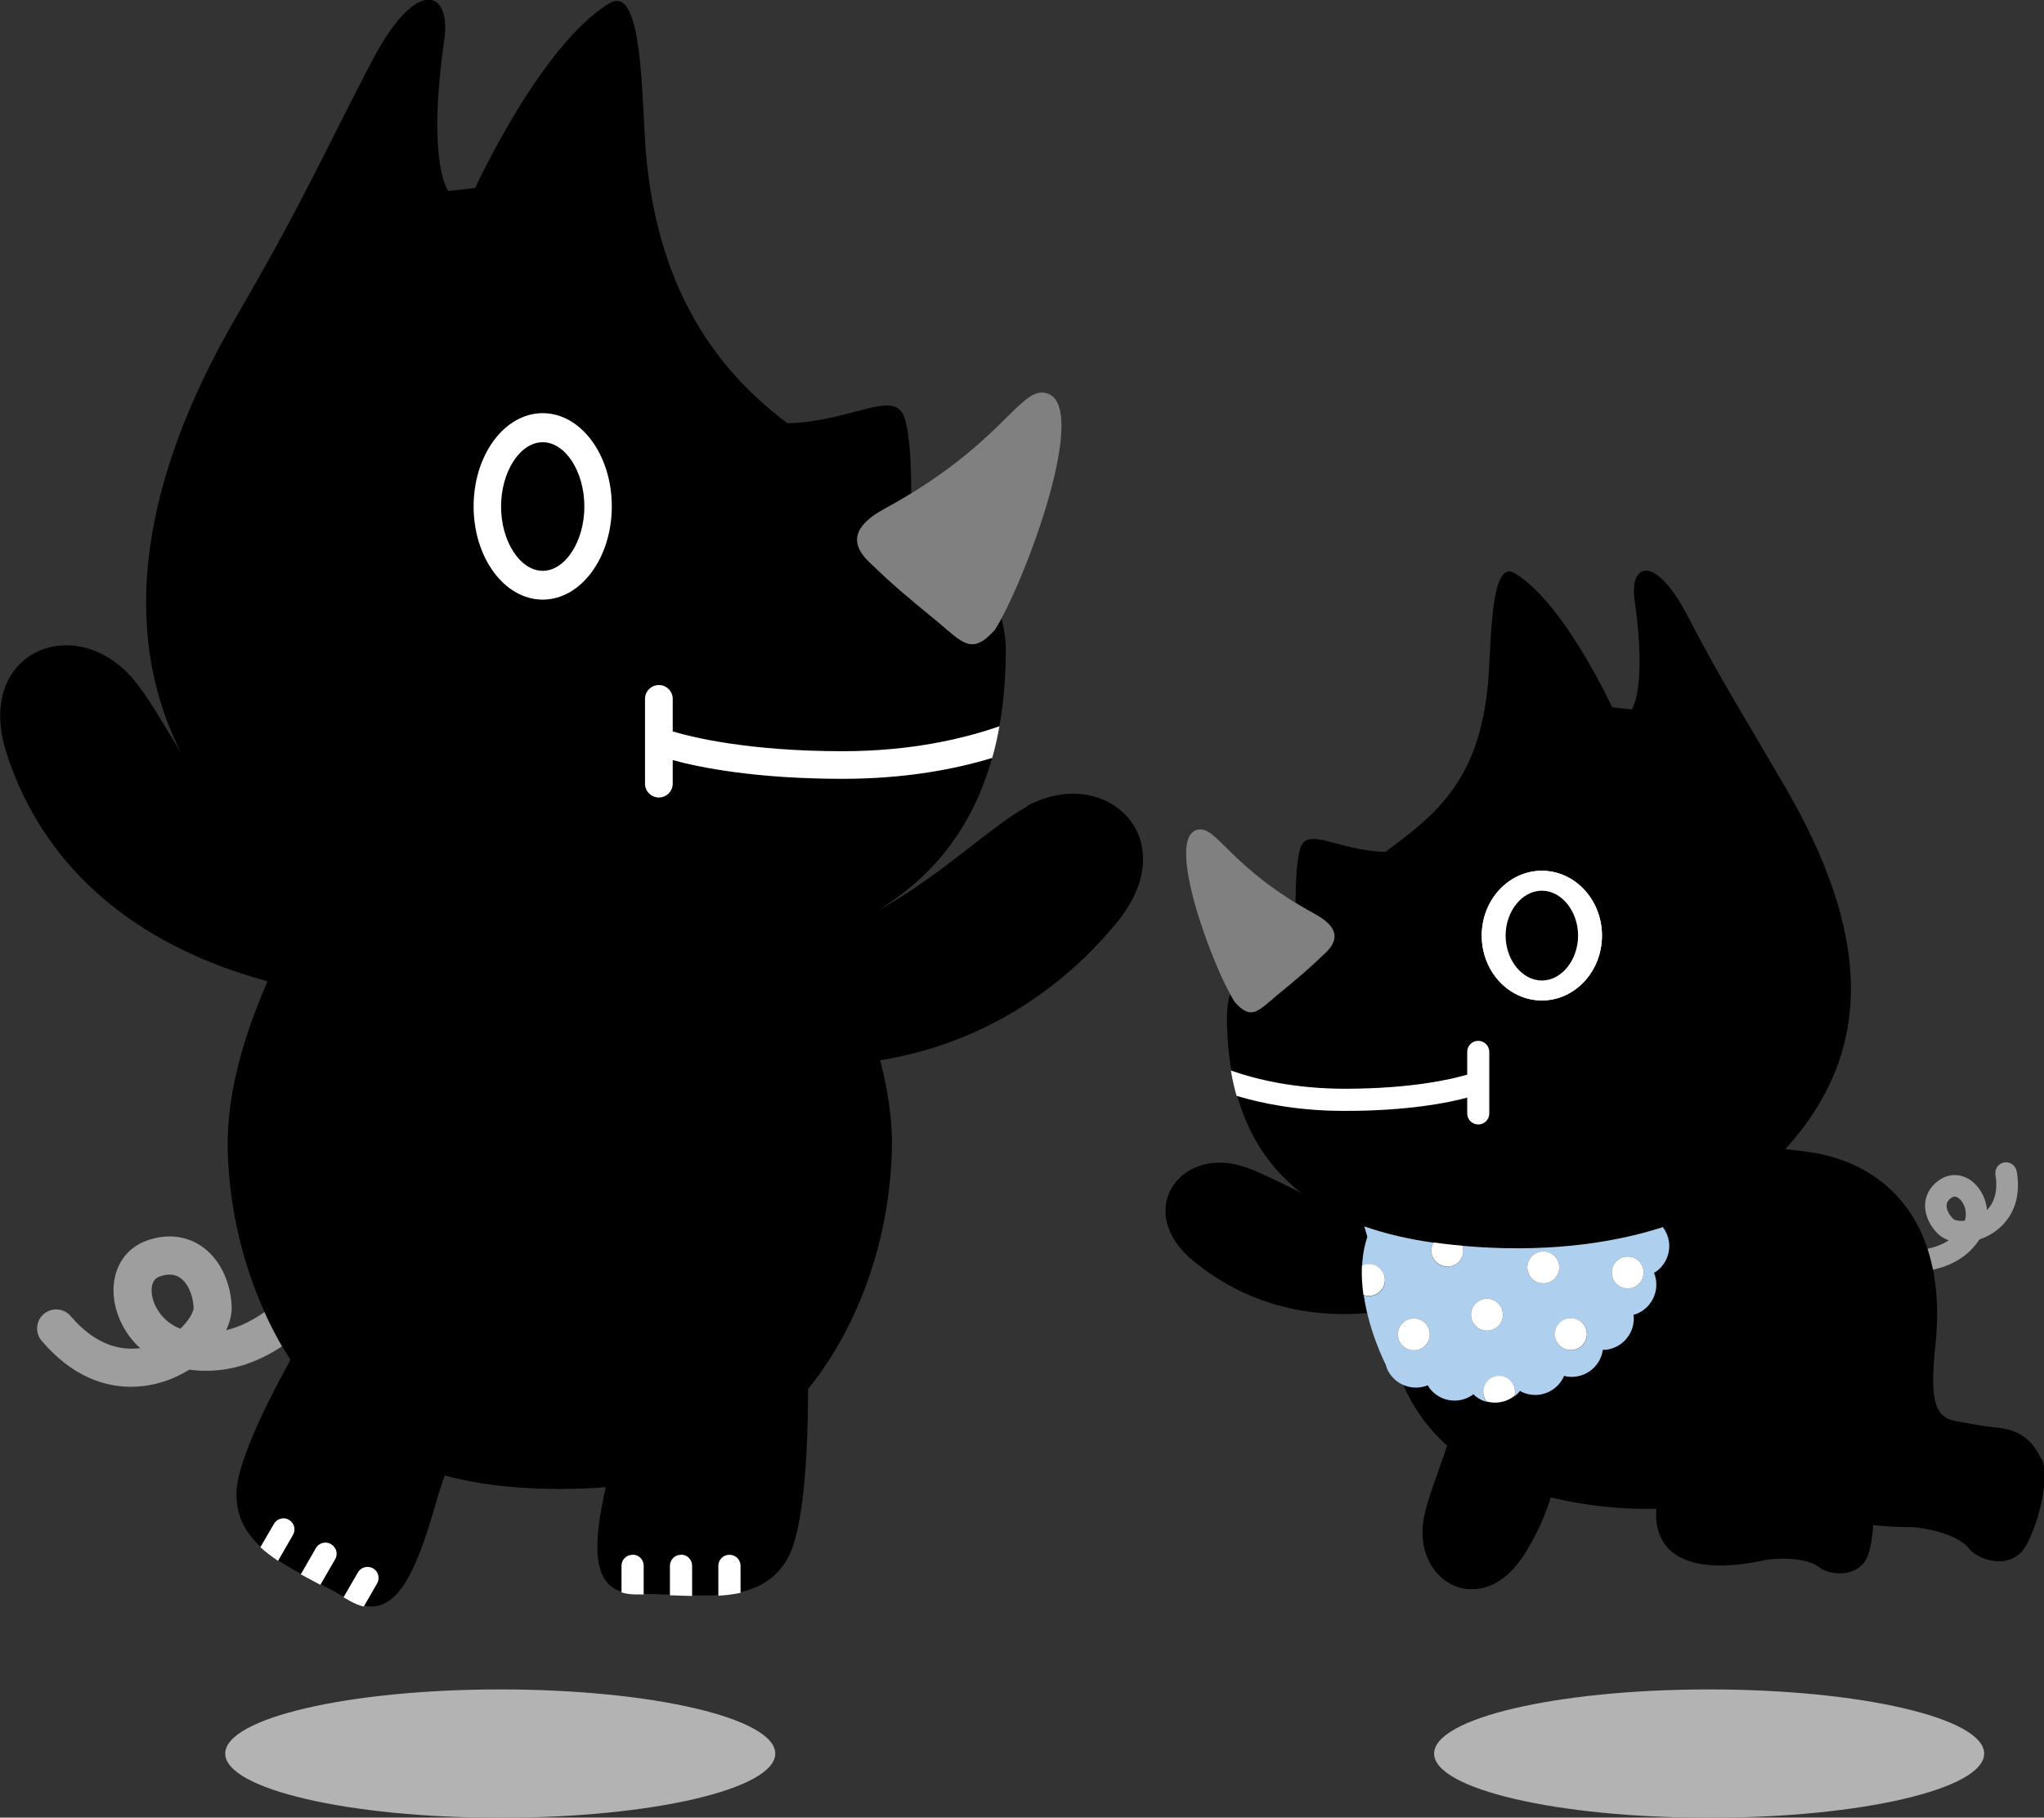 <?xml version="1.0" encoding="UTF-8"?>
<svg id="_レイヤー_2" data-name="レイヤー 2" xmlns="http://www.w3.org/2000/svg" viewBox="0 0 150.65 133.99">
  <rect x="0" y="0" width="150.65" height="133.99" fill="#333333" stroke="none"/>
  <defs>
    <style>
      .cls-1 {
        fill: #fff;
      }

      .cls-2 {
        fill: #9e9e9f;
      }

      .cls-3 {
        fill: #b3b3b3;
      }

      .cls-4 {
        fill: #aecfed;
      }

      .cls-5 {
        fill: gray;
      }
    </style>
  </defs>
  <g id="_コクサイ君_コメント" data-name="コクサイ君・コメント">
    <g>
      <path class="cls-3" d="m57.14,129.27c0,2.61-9.07,4.73-20.27,4.73-11.19,0-20.27-2.12-20.27-4.73,0-2.61,9.08-4.73,20.27-4.73,11.19,0,20.27,2.12,20.27,4.73Z"/>
      <path class="cls-3" d="m146.24,129.27c0,2.61-9.07,4.73-20.27,4.73-11.19,0-20.27-2.12-20.27-4.73,0-2.61,9.08-4.73,20.27-4.73,11.19,0,20.27,2.12,20.27,4.73Z"/>
      <g>
        <g>
          <g>
            <path d="m75.7,59.46c-2.69,1.44-6.45,5.21-11.1,7.71,3.97-2.38,7.03-5.96,8.52-11.3-2.69.82-6.38,1.54-11.01,1.54-6.43,0-10.54-.84-12.53-1.38v1.74c0,.35-.18.66-.45.85h-1.13c-.27-.18-.45-.49-.45-.85v-3.11s0,0,0,0v-3.14c0-.56.46-1.02,1.02-1.02s1.02.46,1.02,1.02v2.39c1.5.45,5.63,1.46,12.53,1.46,5.08,0,8.96-.93,11.54-1.83.31-1.73.47-3.61.47-5.67,0-.74-.12-1.51-.31-2.28-.17.32-.34.61-.49.83-1.73,1.95-2.38.92-4.38-.73-2.27-1.86-3.14-2.6-4.89-4.28-1.69-1.62-.74-2.89,1.14-3.91.71-.39,1.37-.77,1.99-1.15-.01,0-.02-.01-.03-.02,0-2-.09-4.33-.5-5.54-.73-2.19-3.81.29-8.62.41-5.06-3.78-9.88-9.9-10.51-21.07-.26-4.65-.38-11.25-2.63-9.88-5.05,3.07-9.88,13.61-9.88,13.61l-1.98.22s-1.6-1.98-.29-11.2c.51-3.51-2-4.76-5.34,1.63-3.51,6.71-4.98,10.22-9.95,18.76-6.95,11.94-8.77,23-4.12,32.22-1.35-2.2-2.47-4.2-3.54-5.45-4.33-5.04-11.73-1.95-9.31,5.51,2.13,6.58,7.44,13.58,19.23,16.79-1.79,4.12-3.08,8.47-2.93,12.69.22,6.08,2.13,11.34,4.62,15.21-2.17,3.94-3.92,7.77-3.98,9.75-.05,1.75.65,3,1.79,4.04l.98-1.7c.23-.39.72-.52,1.11-.3.39.23.52.72.3,1.11l-1.09,1.89c.52.34,1.08.67,1.67.99l1.1-1.91c.23-.39.72-.52,1.11-.3.39.22.52.72.3,1.11l-1.07,1.86c.56.3,1.14.6,1.71.92l1.05-1.81c.23-.39.72-.52,1.11-.3.39.23.52.72.3,1.11l-.96,1.67c2.74.6,4.12-3.46,5.41-7.99.14-.48.32-1.03.53-1.61,3.04.82,6.1.99,8.5.99,1.02,0,2.17-.03,3.37-.13-.85,3.78-1.14,6.99,1.16,7.71v-1.94c0-.45.36-.81.81-.81s.81.36.81.81v2.1c.66,0,1.31.03,1.94.06v-2.16c0-.45.36-.81.81-.81s.81.36.81.81v2.21c.67.01,1.32.01,1.94-.02v-2.19c0-.45.36-.81.81-.81s.81.36.81.81v1.97c1.5-.33,2.73-1.06,3.56-2.6,1.07-1.99,1.44-7.2,1.45-12.38,3.22-3.96,5.91-10.07,6.17-17.38.08-2.26-.26-4.56-.86-6.85,8.31-1.34,14.08-6,17.51-10.24,4.94-6.09-.84-11.64-6.7-8.5Zm-35.7-15.26c-2.81,0-5.09-3.07-5.09-6.87s2.28-6.87,5.09-6.87,5.09,3.07,5.09,6.87-2.28,6.87-5.09,6.87Z"/>
            <path class="cls-1" d="m45.09,37.33c0,3.79-2.28,6.87-5.09,6.87s-5.09-3.07-5.09-6.87,2.28-6.87,5.09-6.87,5.09,3.07,5.09,6.87Z"/>
            <path d="m40,42.08c-1.66,0-3.07-2.17-3.07-4.74s1.4-4.74,3.07-4.74,3.07,2.17,3.07,4.74-1.41,4.74-3.07,4.74Z"/>
          </g>
          <g>
            <path class="cls-1" d="m21.3,112.04c-.39-.23-.89-.09-1.11.3l-1,1.72c.39.35.83.68,1.3,1l1.1-1.91c.23-.39.09-.89-.3-1.11Z"/>
            <path class="cls-1" d="m24.39,113.83c-.39-.23-.89-.09-1.11.3l-1.11,1.93c.47.25.95.51,1.44.77l1.09-1.88c.23-.39.09-.89-.3-1.11Z"/>
            <path class="cls-1" d="m27.49,115.62c-.39-.22-.89-.09-1.11.3l-1.06,1.83c.15.09.31.17.46.26.37.21.71.35,1.03.42l.98-1.7c.23-.39.09-.89-.3-1.11Z"/>
          </g>
          <g>
            <path class="cls-1" d="m50.19,114.62c-.45,0-.81.36-.81.81v2.17c.56.02,1.1.04,1.63.05v-2.23c0-.45-.36-.81-.81-.81Z"/>
            <path class="cls-1" d="m46.62,114.62c-.45,0-.81.36-.81.81v1.96c.32.1.68.15,1.1.15.18,0,.35,0,.53,0v-2.12c0-.45-.36-.81-.81-.81Z"/>
            <path class="cls-1" d="m53.76,114.62c-.45,0-.81.36-.81.81v2.2c.57-.03,1.12-.1,1.63-.21v-1.99c0-.45-.36-.81-.81-.81Z"/>
          </g>
          <path class="cls-2" d="m19.48,96.73c-.83.58-1.77,1.08-2.81,1.33.29-.62.44-1.26.4-1.87-.11-1.86-.96-3.49-2.27-4.36-1.14-.75-2.55-.89-3.97-.38-1.65.58-2.59,2.13-2.45,4.04.1,1.31.74,2.8,1.95,3.89-1.37.18-3.24-.15-5.12-2.36-.5-.59-1.39-.66-1.98-.16-.59.5-.66,1.39-.16,1.98,2.28,2.68,4.68,3.39,6.58,3.39,1.27,0,2.32-.32,2.96-.58.47-.19.92-.42,1.34-.68,2.69.36,5-.5,6.83-1.72-.46-.8-.9-1.64-1.3-2.54Zm-6.19,1.22c-1.29-.5-2.03-1.66-2.11-2.67-.03-.43.04-.99.59-1.18.26-.09.51-.14.73-.14.28,0,.53.07.75.22.57.38.96,1.21,1.02,2.18.02.33-.33.97-.98,1.59Z"/>
          <path class="cls-1" d="m49.58,53.91v-2.39c0-.56-.46-1.02-1.02-1.02s-1.02.46-1.02,1.02v3.14s0,0,0,0v3.11c0,.56.46,1.02,1.02,1.02s1.02-.46,1.02-1.02v-1.74c1.98.54,6.1,1.38,12.53,1.38,4.64,0,8.33-.72,11.02-1.54.21-.74.39-1.52.53-2.33-2.58.9-6.47,1.84-11.55,1.84-6.89,0-11.03-1.01-12.53-1.46Z"/>
          <path class="cls-5" d="m73.32,46.43c2.09-3.22,7.3-16.95,3.65-17.48-1.89-.27-3.26,3.92-11.78,8.56-1.88,1.02-2.83,2.29-1.14,3.91,1.74,1.68,2.62,2.42,4.89,4.28,2,1.65,2.65,2.68,4.38.73Z"/>
        </g>
        <g>
          <path d="m150.44,107.55c-.75-1.65-1.89-2.19-3.37-2.32-.01,0-.03,0-.04,0-.19-.02-1.05-.12-2.93-.48-1.41-.27-1.91-1.37-1.46-5.52.98-9.05-3.57-13.51-9.39-14.32-.6-.08-1.15-.15-1.68-.19,6.76-7.4,6.16-16.11,0-26.71-3.61-6.2-4.67-7.78-7.22-12.66-2.43-4.63-4.24-3.73-3.88-1.18.95,6.69-.21,8.13-.21,8.13l-1.44-.16s-3.5-7.65-7.17-9.88c-1.63-1-1.72,3.79-1.91,7.17-.46,8.11-3.96,10.62-7.63,13.37-3.49-.09-5.73-1.89-6.26-.3-.29.87-.36,2.57-.36,4.02,0,0-.01,0-.02.01.45.28.92.55,1.44.84,1.36.74,2.05,1.66.83,2.84-1.27,1.22-1.9,1.75-3.55,3.11-1.45,1.2-1.93,1.95-3.18.53-.11-.16-.23-.37-.35-.61-.14.56-.23,1.12-.23,1.66,0,1.46.11,2.8.33,4.03,1.86.66,4.68,1.34,8.38,1.34,4.93,0,7.9-.71,9.02-1.04v-1.68c0-.45.36-.81.81-.81s.81.36.81.81v4.54c0,.45-.36.81-.81.81s-.81-.36-.81-.81v-1.17c-1.48.39-4.44.98-9.02.98-3.33,0-6-.51-7.95-1.1.9,3.15,2.55,5.46,4.71,7.13-1.73-.83-3.23-1.64-4.4-1.98-4.63-1.38-7.93,3.41-3.53,7.02,2.97,2.44,7.19,4.29,12.81,3.83,0-.01,0-.03,0-.04-.04-.17-.08-.35-.11-.52,0-.04-.02-.08-.02-.12-.04-.21-.08-.41-.11-.62,0,0,0,0,0,0-.02-.17-.05-.34-.06-.52,0,0,0,0,0,0,0,0,0-.01,0-.02,0,0,0,0,0,0-.02-.17-.03-.34-.04-.51,0-.04,0-.08,0-.12,0-.04,0-.08,0-.12,0,.01,0,.02,0,.03,0-.06,0-.12,0-.18,0,.02,0,.03,0,.05,0-.06,0-.13,0-.19,0-.04,0-.08,0-.13,0-.13,0-.27,0-.4,0-.02,0-.04,0-.06,0,0,0,0,0,0,.03-.73.15-1.46.39-2.15l-.23-.76c1.61.56,3.33.95,5.12,1.2h0c.37.05.73.1,1.1.14.34.04.68.07,1.02.1,5.77.51,10.76-.09,14.77-1.38.73,1.02.53,2.43-.47,3.19-.07.05-.14.09-.21.13,0,0,0,0,0,0,.48,1.18-.09,2.53-1.27,3.02-.08.03-.16.05-.24.07,0,0,0,0,0,0,.16,1.27-.74,2.43-2.01,2.58-.08.01-.16,0-.25,0,0,0,0,0,0,0-.17,1.27-1.34,2.15-2.61,1.98-.08-.01-.16-.04-.24-.06,0,0,0,0,0,0-.5,1.18-1.85,1.73-3.03,1.23-.08-.03-.15-.08-.22-.12,0,0,0,0,0,0-.12.15-.25.27-.39.39,0,0,0,0,0,0,0,0,0,0,0,0h0c-.59.47-1.36.62-2.07.42h0s0,0,0,0h0c-.14-.04-.27-.09-.41-.16-.13-.07-.26-.14-.38-.24-.07-.05-.12-.11-.18-.17,0,0,0,0,0,0-1.02.77-2.47.57-3.24-.45-.05-.07-.09-.14-.13-.21,0,0,0,0,0,0-.08.03-.15.06-.23.08-.02,0-.04,0-.06.01-.06.02-.12.03-.17.04-.02,0-.04,0-.06,0-.06,0-.12.02-.18.02-.02,0-.03,0-.05,0-.06,0-.13,0-.19,0-.01,0-.02,0-.03,0-.07,0-.14,0-.21-.02,0,0-.01,0-.02,0-.07-.01-.14-.02-.22-.04,0,0,0,0,0,0-.15-.04-.3-.09-.44-.15.69,1.65,1.76,3.2,3.26,4.55-.71,2.14-1.49,4.02-1.73,5.39-.83,4.75,4.31,7.48,7.38,2.69.8-1.25,1.5-2.68,1.99-4.27,1.34.33,2.8.58,4.41.73,1.22.11,2.33.14,3.37.11-.01.15-.02.3-.02.46.03,3.3,3.1,4.43,8.15,3.3,0,0,2.72-.38,3.9.58.55.45,2.52.87,3.41-.57.26-.42.47-1.44.54-2.56.93.1,1.93.15,3,.15,0,0,3.04.26,4.08,1.6.49.63,2.51,1.57,3.84.24.87-.88,2.26-5.24,1.51-6.88Zm-36.8-33.79c-2.45,0-4.43-2.14-4.43-4.78s1.99-4.78,4.43-4.78,4.43,2.14,4.43,4.78-1.99,4.78-4.43,4.78Z"/>
          <path class="cls-5" d="m90.99,73.84c-1.52-2.34-5.3-12.31-2.65-12.69,1.38-.2,2.37,2.84,8.55,6.22,1.36.74,2.05,1.66.83,2.84-1.27,1.22-1.9,1.75-3.55,3.11-1.45,1.2-1.93,1.95-3.18.53Z"/>
          <g>
            <path class="cls-1" d="m110.58,103.37c-.06.01-.12.02-.18.02.06,0,.12-.01.18-.02Z"/>
            <path class="cls-1" d="m109.7,103.35s-.1-.02-.14-.03c.05.01.09.02.14.03Z"/>
            <path class="cls-1" d="m110.09,103.4c-.05,0-.1,0-.15-.02.05,0,.1.01.15.02Z"/>
            <path class="cls-1" d="m111.05,103.23c-.09.04-.18.07-.28.09.09-.02.19-.06.28-.09Z"/>
            <path class="cls-4" d="m122.56,90.46c-4,1.29-9,1.89-14.77,1.38.04.13.07.27.06.42-.03.65-.58,1.15-1.23,1.12-.65-.03-1.15-.58-1.12-1.23,0-.2.07-.38.17-.54h0c-1.79-.25-3.51-.64-5.12-1.2l.23.76c-.41,1.21-.47,2.52-.34,3.77-.05-.53-.07-1.07-.05-1.62.17-.08.37-.13.57-.12.65.03,1.15.58,1.12,1.23-.03.65-.58,1.15-1.23,1.12-.12,0-.23-.04-.34-.07-.02-.17-.05-.34-.06-.52.31,3.01,1.69,5.65,1.69,5.65.02.08.04.16.07.24.48,1.18,1.83,1.75,3.02,1.27,0,0,0,0,0,0,.04.07.08.14.13.21.77,1.02,2.22,1.22,3.24.45,0,0,0,0,0,0,.06.06.11.12.18.17.24.19.51.32.78.39-.16-.21-.25-.48-.24-.76.03-.65.58-1.15,1.23-1.12.65.03,1.15.58,1.12,1.23,0,.08-.02.16-.03.23,0,0,0,0,0,0,.14-.11.28-.24.39-.39,0,0,0,0,0,0,.07.04.14.09.22.12,1.18.5,2.53-.06,3.03-1.23,0,0,0,0,0,0,.08.02.16.05.24.06,1.27.17,2.43-.71,2.61-1.98,0,0,0,0,0,0,.08,0,.16,0,.25,0,1.27-.16,2.17-1.32,2.01-2.58,0,0,0,0,0,0,.08-.02.16-.04.24-.07,1.18-.48,1.75-1.83,1.27-3.02,0,0,0,0,0,0,.07-.04.14-.08.21-.13,1-.76,1.21-2.18.47-3.19Zm-18.41,9.08c-.65-.03-1.15-.58-1.12-1.23.03-.65.58-1.15,1.23-1.12.65.03,1.15.58,1.12,1.23-.03.65-.58,1.15-1.23,1.12Zm5.39-1.45c-.65-.03-1.15-.58-1.12-1.23.03-.65.58-1.15,1.23-1.12.65.03,1.15.58,1.12,1.23-.03.65-.58,1.15-1.23,1.12Zm4.15-3.49c-.65-.03-1.15-.58-1.12-1.23.03-.65.58-1.15,1.23-1.12.65.03,1.15.58,1.12,1.23-.03.65-.58,1.15-1.23,1.12Zm2.04,4.93c-.65-.03-1.15-.58-1.12-1.23.03-.65.58-1.15,1.23-1.12.65.03,1.15.58,1.12,1.23-.03.65-.58,1.15-1.23,1.12Zm4.18-4.55c-.65-.03-1.15-.58-1.12-1.23.03-.65.58-1.15,1.23-1.12.65.03,1.15.58,1.12,1.23-.03.65-.58,1.15-1.23,1.12Z"/>
            <path class="cls-1" d="m111.39,103.06c-.06.04-.12.07-.19.1.06-.03.13-.06.19-.1Z"/>
            <path class="cls-1" d="m105.67,91.6c.37.05.73.1,1.1.14-.37-.04-.74-.09-1.1-.14Z"/>
            <path class="cls-1" d="m107.79,91.84c-.34-.03-.68-.06-1.02-.1.34.04.68.07,1.02.1h0Z"/>
            <path class="cls-1" d="m109.93,103.38c-.08,0-.16-.02-.24-.04.08.02.16.03.24.04Z"/>
            <path class="cls-1" d="m110.4,103.39c-.1,0-.21.01-.31,0,.1,0,.21,0,.31,0Z"/>
            <path class="cls-1" d="m111.62,102.9c-.07.06-.15.11-.23.16.08-.05.16-.1.23-.16Z"/>
            <path class="cls-1" d="m111.2,103.16s-.1.05-.15.07c.05-.02.1-.04.15-.07Z"/>
            <path class="cls-1" d="m110.77,103.32c-.07.02-.13.03-.2.04.07-.01.13-.03.2-.04Z"/>
            <polygon class="cls-1" points="109.55 103.31 109.55 103.31 109.55 103.31 109.55 103.31"/>
            <path class="cls-1" d="m100.44,94.95s0-.01,0-.02c0,0,0,.01,0,.02Z"/>
          </g>
          <g>
            <path class="cls-1" d="m105.38,98.42c.03-.65-.47-1.2-1.12-1.23-.65-.03-1.2.47-1.23,1.12-.03.65.47,1.2,1.12,1.23.65.03,1.2-.47,1.23-1.12Z"/>
            <path class="cls-1" d="m106.62,93.37c.65.03,1.2-.47,1.23-1.12,0-.15-.02-.28-.06-.42-.34-.03-.68-.06-1.02-.1-.37-.04-.74-.09-1.1-.14-.1.16-.16.34-.17.54-.03.65.47,1.2,1.12,1.23Z"/>
            <path class="cls-1" d="m110.55,101.43c-.65-.03-1.2.47-1.23,1.12-.01.29.08.55.24.76.71.2,1.48.05,2.07-.42.02-.07.03-.15.03-.23.03-.65-.47-1.2-1.12-1.23Z"/>
            <path class="cls-1" d="m109.54,98.09c.65.03,1.2-.47,1.23-1.12.03-.65-.47-1.2-1.12-1.23-.65-.03-1.2.47-1.23,1.12-.03.65.47,1.2,1.12,1.23Z"/>
            <path class="cls-1" d="m121.14,93.86c.03-.65-.47-1.2-1.12-1.23-.65-.03-1.2.47-1.23,1.12-.03.65.47,1.2,1.12,1.23.65.03,1.2-.47,1.23-1.12Z"/>
            <path class="cls-1" d="m100.5,95.46c.11.04.22.07.34.07.65.03,1.2-.47,1.23-1.12.03-.65-.47-1.2-1.12-1.23-.21-.01-.4.04-.57.12-.03.73.01,1.45.11,2.15Z"/>
            <path class="cls-1" d="m115.72,99.52c.65.03,1.2-.47,1.23-1.12.03-.65-.47-1.2-1.12-1.23-.65-.03-1.2.47-1.23,1.12-.03.65.47,1.2,1.12,1.23Z"/>
            <path class="cls-1" d="m113.8,92.25c-.65-.03-1.2.47-1.23,1.12-.03.65.47,1.2,1.12,1.23.65.03,1.2-.47,1.23-1.12.03-.65-.47-1.2-1.12-1.23Z"/>
          </g>
          <path class="cls-1" d="m99.12,81.89c4.57,0,7.54-.58,9.02-.98v1.17c0,.45.36.81.81.81s.81-.36.81-.81v-4.54c0-.45-.36-.81-.81-.81s-.81.36-.81.81v1.68c-1.12.33-4.09,1.04-9.02,1.04-3.71,0-6.54-.69-8.4-1.34.11.65.25,1.27.42,1.86,1.96.59,4.63,1.11,7.98,1.11Z"/>
          <path class="cls-2" d="m148.63,86.34c-.07-.43-.48-.72-.91-.65-.43.07-.72.48-.65.91.22,1.31-.16,2.12-.62,2.6-.07-.79-.43-1.48-.89-1.93-.71-.7-1.68-.84-2.47-.38-.68.4-1.11,1.02-1.19,1.73-.09.82.27,1.71.98,2.38.2.19.46.33.75.43-.48.32-1.03.51-1.56.63.16.49.29,1,.4,1.54,1.23-.27,2.55-.89,3.42-2.23.24-.08.47-.18.69-.3.79-.42,2.57-1.72,2.06-4.73Zm-3.83,3.65c-.42.04-.74-.04-.83-.13-.34-.33-.53-.73-.5-1.05.03-.22.16-.4.42-.55.06-.03.12-.05.18-.05.12,0,.25.07.39.2.28.28.57.89.35,1.58Z"/>
          <path class="cls-1" d="m109.21,68.97c0,2.64,1.99,4.78,4.43,4.78s4.43-2.14,4.43-4.78-1.99-4.78-4.43-4.78-4.43,2.14-4.43,4.78Z"/>
          <g>
            <path class="cls-1" d="m109.21,68.97c0,2.64,1.99,4.78,4.43,4.78s4.43-2.14,4.43-4.78-1.99-4.78-4.43-4.78-4.43,2.14-4.43,4.78Z"/>
            <path d="m113.64,72.28c1.45,0,2.67-1.51,2.67-3.31s-1.22-3.31-2.67-3.31c-1.45,0-2.67,1.51-2.67,3.31s1.22,3.31,2.67,3.31Z"/>
          </g>
        </g>
      </g>
    </g>
  </g>
</svg>